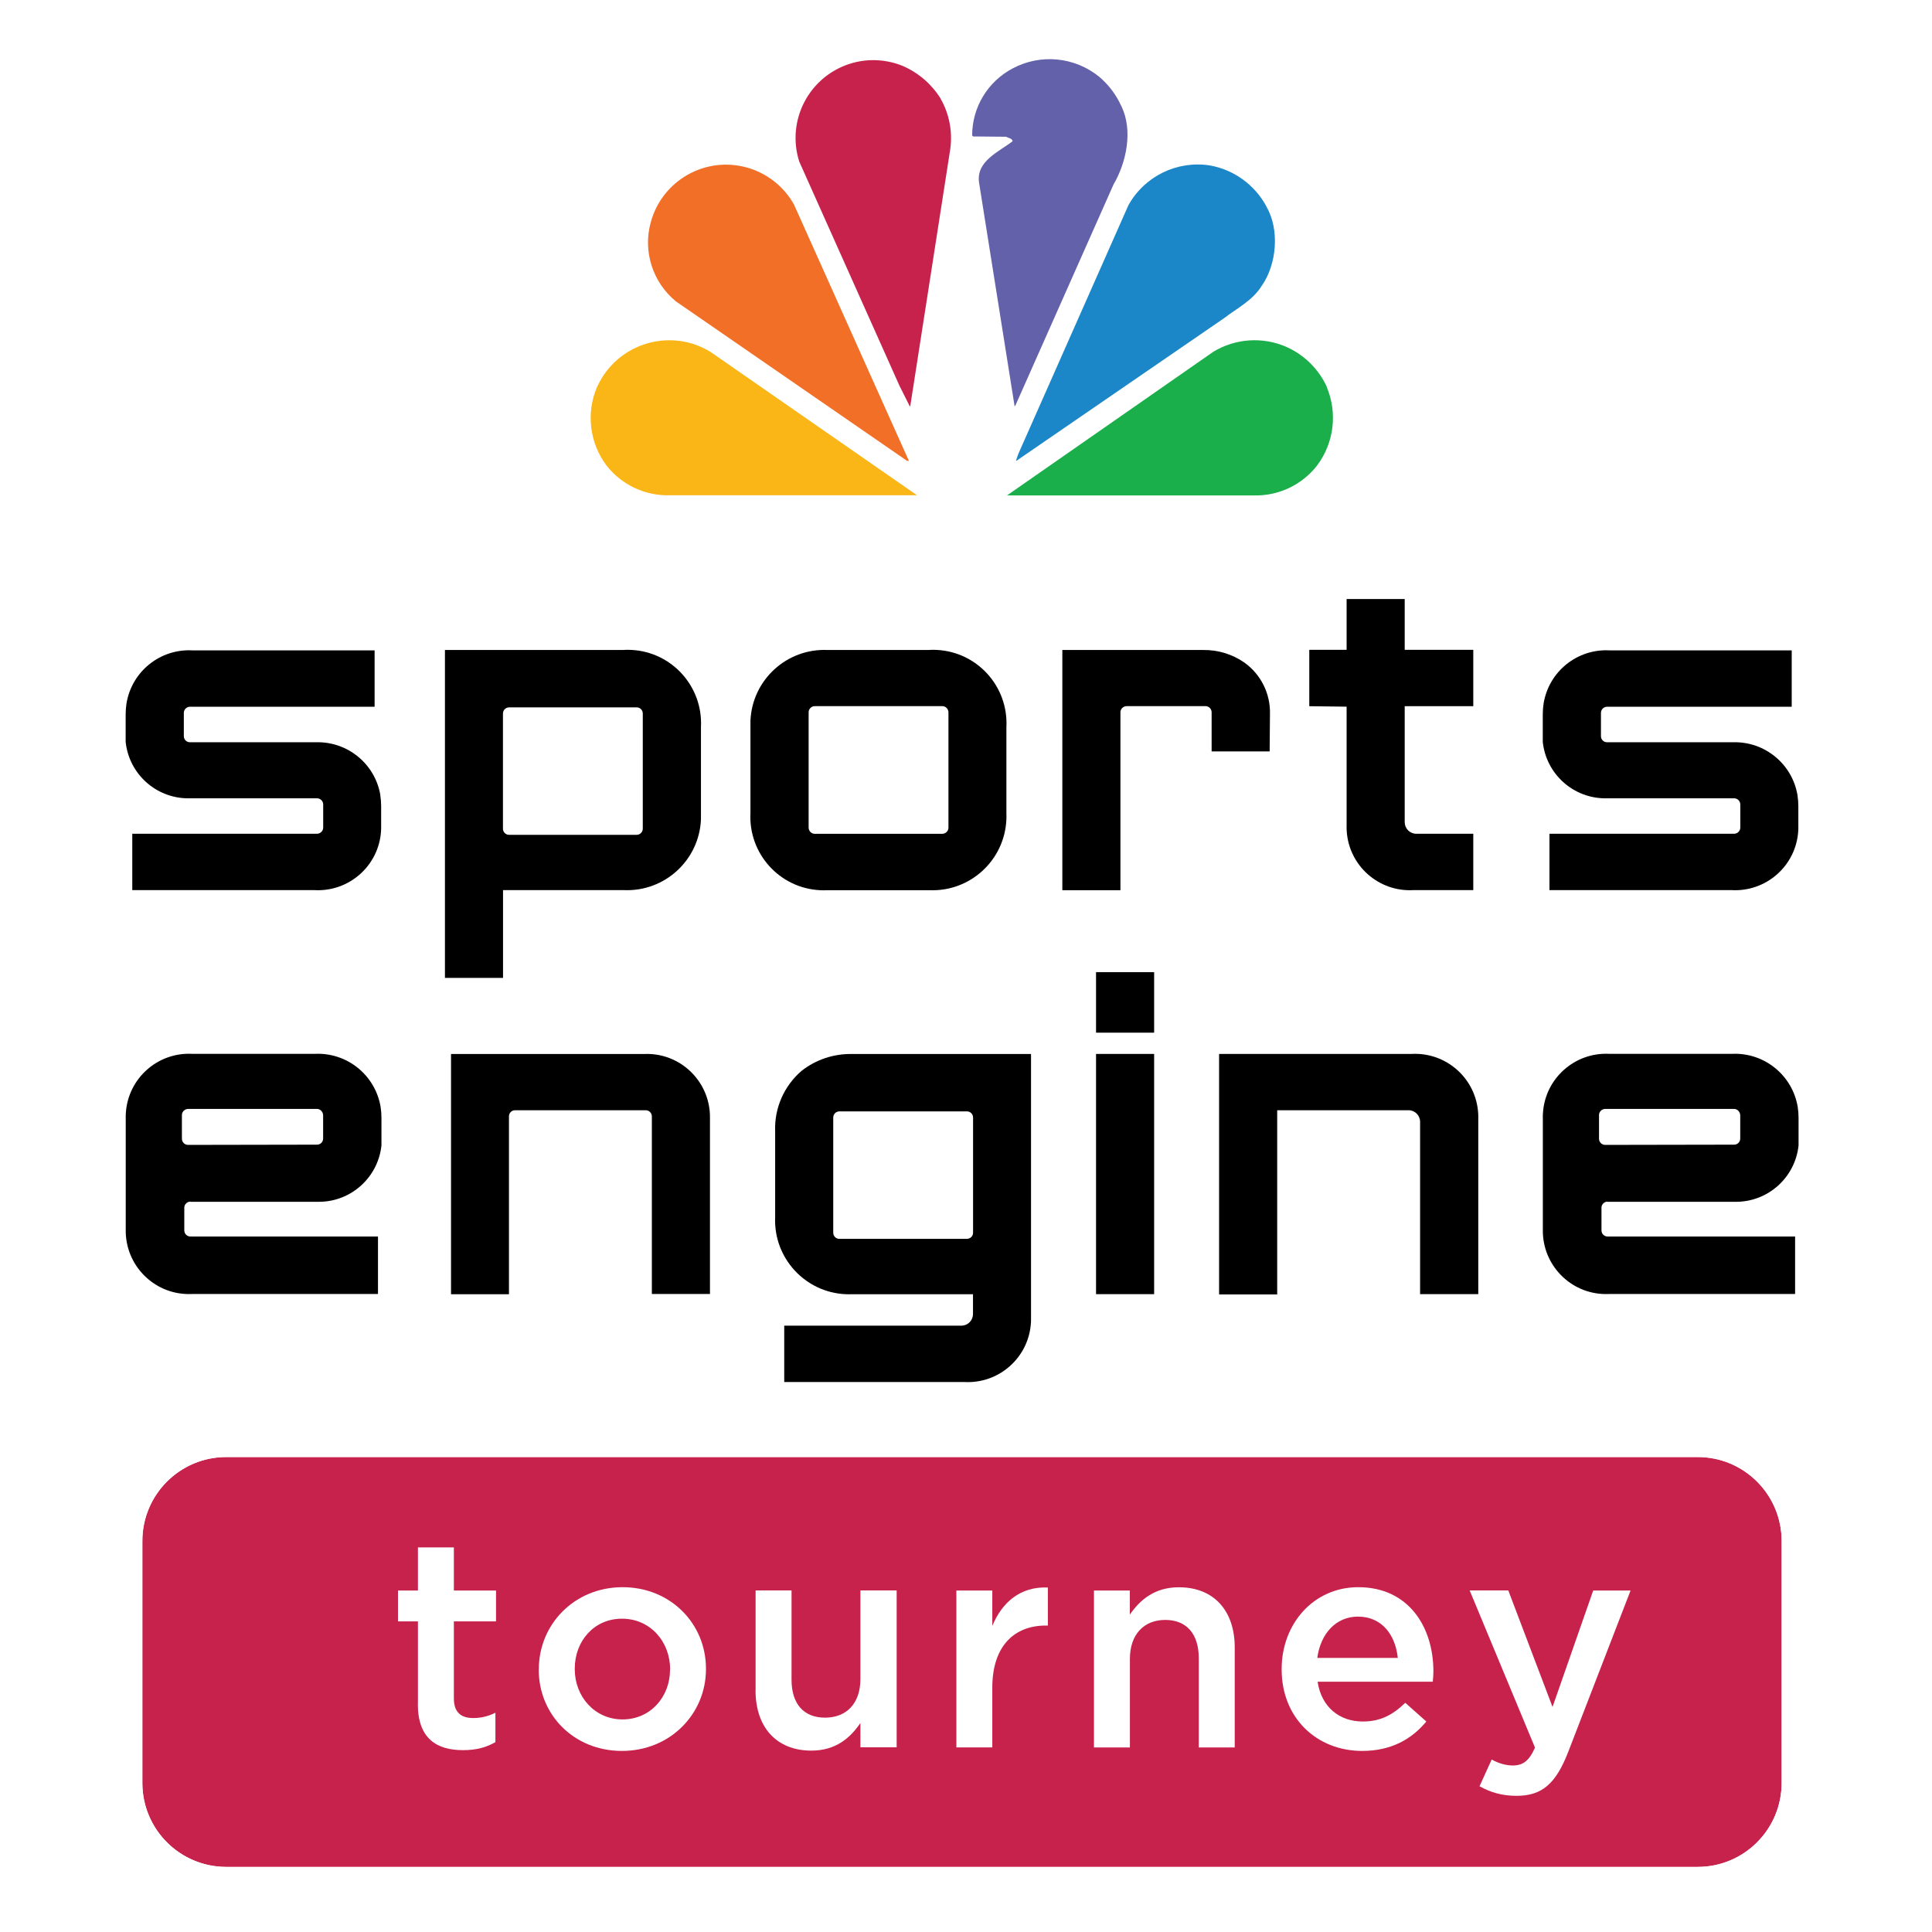 <svg width="200" height="200" viewBox="0 0 200 200" fill="none" xmlns="http://www.w3.org/2000/svg">
<rect width="200" height="200" fill="white"/>
<g clip-path="url(#clip0_2617_9132)">
<path d="M99.489 9.405C100.612 7.564 102.476 5.65 104.476 4.853C108.117 3.298 112.315 3.912 115.358 6.432C118.138 8.799 119.461 12.459 118.839 16.062C119.54 15.847 120.225 15.576 120.886 15.265C125.085 14.005 129.617 15.496 132.254 18.996C134.318 21.803 134.827 25.462 133.609 28.723C132.963 30.341 131.936 31.785 130.621 32.932L130.757 33.06C134.684 33.251 138.548 36.305 139.751 40.028C140.977 43.767 139.958 47.881 137.13 50.616C134.875 52.84 131.983 53.621 128.757 53.518H70.221C65.409 53.621 61.697 51.493 59.698 47.212C58.128 43.536 58.893 38.84 61.84 36.05C63.673 34.105 65.991 33.315 68.492 32.917C65.656 30.429 64.358 26.61 65.099 22.903C65.848 19.562 68.19 16.804 71.376 15.536C74.26 14.46 77.462 14.667 80.179 16.118L80.275 16.015C79.534 11.765 81.438 7.938 84.919 5.594C88.049 3.474 93.076 3.522 96.159 5.778C97.529 6.727 98.669 7.962 99.497 9.405" fill="white"/>
<path d="M116.075 10.968C117.318 13.503 116.601 16.828 115.271 19.1L105.114 41.974L105.034 42.069L101.346 18.869C101.051 16.652 103.449 15.696 104.827 14.619C104.763 14.293 104.389 14.309 104.158 14.157L100.732 14.125L100.637 14.014C100.637 11.104 102.254 8.441 104.827 7.085C107.719 5.539 111.256 5.881 113.797 7.954C114.769 8.775 115.542 9.804 116.067 10.96" fill="#6361AA"/>
<path d="M97.355 10.187C98.263 11.765 98.621 13.607 98.374 15.417L94.24 41.981C94.24 42.021 94.24 42.053 94.184 42.069L93.117 39.94L82.737 16.724C81.39 12.491 83.724 7.962 87.962 6.607C89.779 6.025 91.738 6.113 93.499 6.846C95.092 7.548 96.439 8.712 97.362 10.187" fill="#C7224C"/>
<path d="M131.091 21.372C132.485 23.756 132.175 27.36 130.621 29.576C129.657 31.131 128.064 31.896 126.734 32.925L105.225 47.698H105.169L105.416 46.988L116.816 21.237C118.489 18.239 121.842 16.605 125.228 17.123C127.729 17.561 129.896 19.132 131.099 21.372" fill="#1B87C8"/>
<path d="M82.226 21.245L94.088 47.706H93.897L69.974 31.202C67.552 29.217 66.524 25.988 67.377 22.975C68.564 18.677 73.001 16.15 77.303 17.338C79.406 17.92 81.174 19.323 82.226 21.229" fill="#F16F26"/>
<path d="M137.337 40.052C138.476 42.747 138.102 45.84 136.349 48.184C134.772 50.217 132.318 51.365 129.745 51.285H104.245L125.611 36.409C127.897 35.029 130.709 34.838 133.155 35.906C135.011 36.727 136.501 38.202 137.353 40.044" fill="#1AAF4B"/>
<path d="M61.809 40.052C60.654 42.739 61.028 45.848 62.781 48.184C64.366 50.209 66.82 51.357 69.393 51.27H94.933L73.535 36.417C69.664 34.065 64.629 35.3 62.279 39.167C62.104 39.454 61.953 39.749 61.817 40.052" fill="#FAB516"/>
<path d="M64.581 67.287H46.06V101.234H52.074V92.145H64.581C68.803 92.329 72.38 89.052 72.563 84.826C72.571 84.603 72.571 84.38 72.563 84.165V75.267C72.778 71.073 69.56 67.494 65.37 67.279C65.107 67.263 64.852 67.263 64.589 67.279L64.581 67.287ZM66.541 85.783C66.541 86.134 66.262 86.413 65.912 86.421H52.696C52.345 86.421 52.066 86.134 52.066 85.783V73.864C52.066 73.513 52.345 73.234 52.696 73.226H65.912C66.262 73.226 66.541 73.513 66.541 73.864V85.783Z" fill="black"/>
<path d="M96.224 67.287H85.668C81.446 67.103 77.869 70.38 77.686 74.605C77.678 74.829 77.678 75.052 77.686 75.267V84.165C77.471 88.358 80.689 91.938 84.879 92.153C85.142 92.169 85.397 92.169 85.66 92.153H96.216C100.438 92.329 104.006 89.044 104.182 84.818C104.19 84.603 104.19 84.38 104.182 84.165V75.267C104.397 71.073 101.178 67.494 96.98 67.279C96.725 67.263 96.47 67.263 96.207 67.279L96.224 67.287ZM98.183 85.679C98.183 86.03 97.896 86.309 97.546 86.317H84.346C83.995 86.317 83.716 86.03 83.709 85.679V73.736C83.709 73.386 83.995 73.106 84.346 73.099H97.546C97.896 73.099 98.175 73.386 98.183 73.736V85.679Z" fill="black"/>
<path d="M135.537 73.106V67.271H139.401V62.009H145.415V67.271H152.513V73.106H145.415V85.105C145.415 85.759 145.933 86.301 146.594 86.309C146.594 86.309 146.61 86.309 146.618 86.309H152.513V92.145H146.323C142.715 92.352 139.616 89.602 139.409 85.99C139.401 85.823 139.393 85.663 139.401 85.496V73.154L135.537 73.106Z" fill="black"/>
<path d="M131.466 73.936C131.529 71.823 130.534 69.814 128.813 68.586C127.562 67.717 126.065 67.263 124.543 67.287H109.973V92.153H115.987V73.736C115.987 73.386 116.274 73.107 116.624 73.099H124.83C125.164 73.123 125.427 73.401 125.427 73.736V77.787H131.434L131.466 73.936Z" fill="black"/>
<path d="M39.376 82.315C38.834 79.086 35.99 76.75 32.716 76.838H19.66C19.309 76.838 19.03 76.559 19.03 76.208V73.8C19.03 73.449 19.309 73.17 19.66 73.162H38.779V67.326H19.93C16.585 67.143 13.645 69.503 13.095 72.812C13.04 73.186 13.008 73.561 13.008 73.936V76.806C13.358 80.115 16.146 82.634 19.476 82.642H32.82C33.17 82.642 33.449 82.921 33.457 83.272V85.671C33.457 86.022 33.17 86.301 32.82 86.309H13.693V92.145H32.533C36.142 92.352 39.241 89.602 39.448 85.99C39.456 85.823 39.464 85.663 39.456 85.496V83.447C39.456 83.072 39.424 82.698 39.368 82.323L39.376 82.315Z" fill="black"/>
<path d="M106.738 109.111H88.217C86.321 109.071 84.465 109.685 82.975 110.857C81.167 112.412 80.155 114.708 80.243 117.091V125.989C80.059 130.214 83.334 133.794 87.556 133.977C87.779 133.985 88.002 133.985 88.217 133.977H100.724V136.026C100.724 136.68 100.206 137.222 99.545 137.23C99.545 137.23 99.545 137.23 99.537 137.23H81.183V143.066H99.808C103.417 143.273 106.515 140.523 106.723 136.911C106.731 136.744 106.738 136.584 106.731 136.417V109.119L106.738 109.111ZM100.732 127.607C100.732 127.958 100.453 128.237 100.103 128.245H86.886C86.536 128.245 86.257 127.958 86.257 127.607V115.688C86.257 115.337 86.536 115.058 86.886 115.05H100.103C100.453 115.05 100.732 115.337 100.732 115.688V127.607Z" fill="black"/>
<path d="M119.476 100.636V106.902H113.462V100.636H119.476ZM113.462 109.103H119.476V133.97H113.462V109.103Z" fill="black"/>
<path d="M147.008 133.97V116.135C147.008 115.481 146.49 114.939 145.829 114.931C145.829 114.931 145.813 114.931 145.805 114.931H132.215V134.001H126.2V109.103H146.108C149.725 108.896 152.823 111.662 153.023 115.282C153.031 115.441 153.039 115.593 153.031 115.752V133.97H147.016H147.008Z" fill="black"/>
<path d="M66.581 109.111H46.69V133.977H52.688V115.561C52.688 115.21 52.967 114.931 53.317 114.931H66.844C67.195 114.931 67.473 115.21 67.481 115.561V133.954H73.496V115.76C73.56 112.14 70.676 109.159 67.067 109.103C66.908 109.103 66.749 109.103 66.581 109.111Z" fill="black"/>
<path d="M19.716 124.41H33.011C36.341 124.41 39.137 121.891 39.488 118.574V115.704C39.488 115.329 39.456 114.955 39.4 114.58C38.843 111.279 35.903 108.92 32.565 109.095H19.939C16.322 108.888 13.223 111.654 13.024 115.274C13.016 115.433 13.008 115.585 13.016 115.744V127.304C12.96 130.924 15.852 133.914 19.469 133.961C19.628 133.961 19.779 133.962 19.939 133.954H39.129V128.006H19.716C19.365 128.006 19.078 127.719 19.078 127.368V124.968C19.11 124.642 19.389 124.386 19.716 124.394V124.41ZM18.831 117.881V115.433C18.831 115.082 19.118 114.803 19.469 114.795H32.82C33.051 114.795 33.266 114.939 33.37 115.146C33.418 115.234 33.45 115.337 33.45 115.441V117.865C33.45 118.216 33.171 118.495 32.82 118.495L19.469 118.519C19.118 118.519 18.839 118.24 18.831 117.889V117.881Z" fill="black"/>
<path d="M186.075 82.315C185.534 79.086 182.69 76.75 179.416 76.838H166.359C166.008 76.838 165.73 76.559 165.73 76.208V73.8C165.73 73.449 166.008 73.17 166.359 73.162H185.478V67.326H166.63C163.284 67.143 160.344 69.503 159.795 72.812C159.739 73.186 159.707 73.561 159.707 73.936V76.806C160.058 80.115 162.846 82.634 166.176 82.642H179.519C179.87 82.642 180.148 82.921 180.156 83.272V85.671C180.156 86.022 179.87 86.301 179.519 86.309H160.4V92.145H179.24C182.849 92.352 185.948 89.602 186.155 85.99C186.163 85.823 186.171 85.663 186.163 85.496V83.447C186.163 83.072 186.131 82.698 186.075 82.323V82.315Z" fill="black"/>
<path d="M166.414 124.41H179.71C183.039 124.41 185.836 121.891 186.186 118.574V115.704C186.186 115.329 186.154 114.955 186.098 114.58C185.541 111.279 182.601 108.92 179.263 109.095H166.637C163.02 108.888 159.921 111.654 159.722 115.274C159.714 115.433 159.706 115.585 159.714 115.744V127.304C159.658 130.924 162.55 133.914 166.167 133.961C166.326 133.961 166.478 133.962 166.637 133.954H185.828V128.006H166.422C166.071 128.006 165.785 127.719 165.785 127.368V124.968C165.816 124.642 166.095 124.386 166.422 124.394L166.414 124.41ZM165.53 117.881V115.433C165.53 115.082 165.816 114.803 166.167 114.795H179.518C179.749 114.795 179.964 114.939 180.068 115.146C180.116 115.234 180.148 115.337 180.148 115.441V117.865C180.148 118.216 179.869 118.495 179.518 118.495L166.167 118.519C165.816 118.519 165.538 118.24 165.53 117.889V117.881Z" fill="black"/>
<path d="M175.75 150.832H23.42C18.624 150.832 14.736 154.722 14.736 159.522V184.572C14.736 189.371 18.624 193.262 23.42 193.262H175.75C180.546 193.262 184.434 189.371 184.434 184.572V159.522C184.434 154.722 180.546 150.832 175.75 150.832Z" fill="#C7224C"/>
<path d="M175.751 150.832C180.546 150.832 184.434 154.722 184.434 159.522V184.572C184.434 189.371 180.546 193.262 175.751 193.262H23.42C18.624 193.262 14.737 189.371 14.737 184.572V159.522C14.737 154.722 18.624 150.832 23.42 150.832H175.751ZM175.751 149.094H23.42C17.676 149.094 13 153.774 13 159.522V184.572C13 190.32 17.676 195 23.42 195H175.751C181.494 195 186.171 190.32 186.171 184.572V159.522C186.171 153.774 181.494 149.094 175.751 149.094Z" fill="white"/>
<path d="M43.264 176.4V167.845H41.2V164.648H43.264V160.184H46.984V164.648H51.349V167.845H46.984V175.818C46.984 177.261 47.725 177.851 48.983 177.851C49.812 177.851 50.553 177.668 51.285 177.301V180.346C50.361 180.873 49.35 181.175 47.932 181.175C45.199 181.175 43.255 179.972 43.255 176.408L43.264 176.4Z" fill="white"/>
<path d="M55.779 172.86V172.796C55.779 168.148 59.467 164.305 64.446 164.305C69.425 164.305 73.081 168.092 73.081 172.732V172.796C73.081 177.412 69.393 181.255 64.382 181.255C59.371 181.255 55.77 177.468 55.77 172.852L55.779 172.86ZM69.369 172.86V172.796C69.369 169.934 67.306 167.566 64.39 167.566C61.474 167.566 59.499 169.902 59.499 172.732V172.796C59.499 175.627 61.562 177.994 64.446 177.994C67.33 177.994 69.361 175.658 69.361 172.86H69.369Z" fill="white"/>
<path d="M78.22 174.981V164.64H81.94V173.873C81.94 176.392 83.199 177.811 85.413 177.811C87.628 177.811 89.07 176.336 89.07 173.809V164.64H92.822V180.88H89.07V178.361C88.026 179.9 86.521 181.223 83.995 181.223C80.339 181.223 78.212 178.76 78.212 174.981H78.22Z" fill="white"/>
<path d="M99.003 164.648H102.723V168.308C103.735 165.876 105.615 164.218 108.475 164.337V168.276H108.26C105.002 168.276 102.723 170.397 102.723 174.702V180.889H99.003V164.648Z" fill="white"/>
<path d="M113.239 164.648H116.96V167.144C118.003 165.637 119.509 164.313 122.034 164.313C125.691 164.313 127.818 166.777 127.818 170.532V180.896H124.097V171.664C124.097 169.145 122.839 167.694 120.624 167.694C118.409 167.694 116.967 169.201 116.967 171.728V180.896H113.247V164.656L113.239 164.648Z" fill="white"/>
<path d="M132.677 172.828V172.764C132.677 168.116 135.967 164.305 140.611 164.305C145.773 164.305 148.386 168.363 148.386 173.043C148.386 173.378 148.354 173.721 148.322 174.088H136.397C136.795 176.735 138.675 178.21 141.073 178.21C142.89 178.21 144.18 177.532 145.471 176.272L147.653 178.21C146.116 180.059 143.997 181.255 141.009 181.255C136.309 181.255 132.677 177.843 132.677 172.828ZM144.698 171.624C144.451 169.225 143.041 167.351 140.579 167.351C138.301 167.351 136.708 169.105 136.365 171.624H144.698Z" fill="white"/>
<path d="M164.925 164.648H168.796L162.343 181.351C161.053 184.675 159.611 185.903 156.998 185.903C155.461 185.903 154.29 185.536 153.158 184.915L154.417 182.148C155.094 182.515 155.835 182.762 156.6 182.762C157.643 182.762 158.289 182.3 158.902 180.912L152.139 164.64H156.138L160.718 176.703L164.932 164.64L164.925 164.648Z" fill="white"/>
</g>
<defs>
<clipPath id="clip0_2617_9132">
<rect width="173.187" height="191" fill="white" transform="translate(13 4)"/>
</clipPath>
</defs>
</svg>
